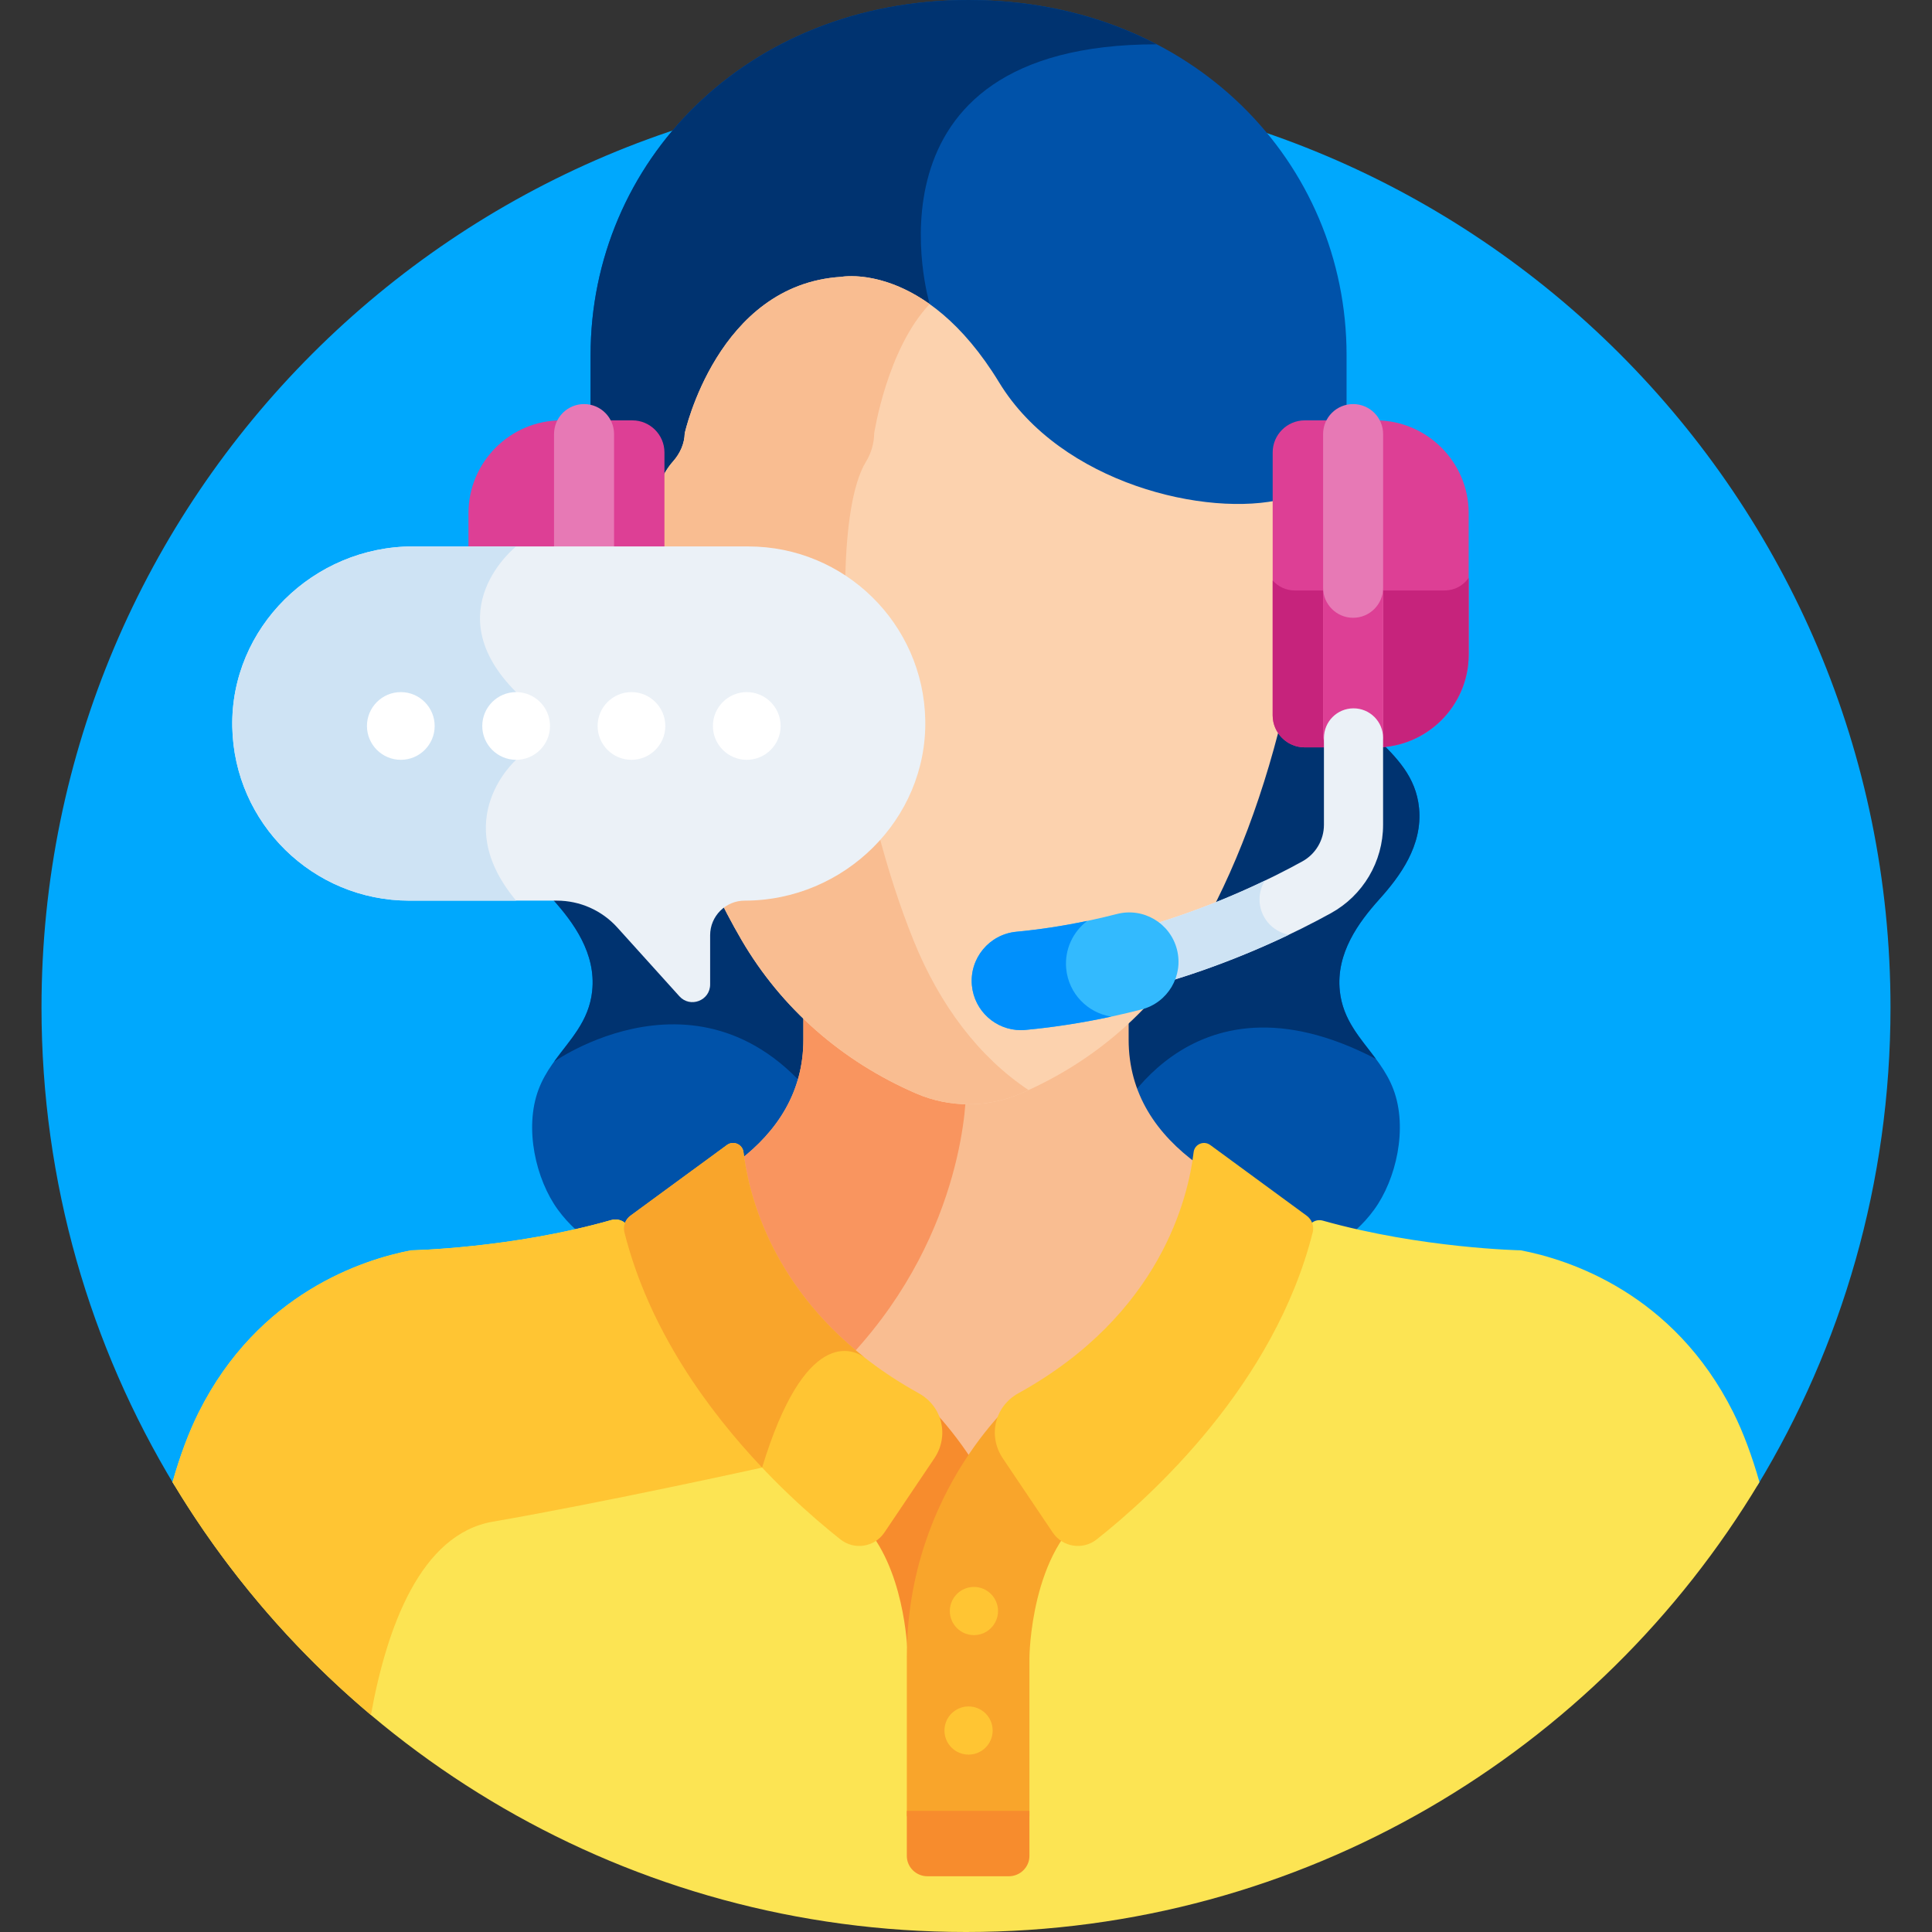 <svg width="60" height="60" viewBox="0 0 60 60" fill="none" xmlns="http://www.w3.org/2000/svg">
<rect x="0" y="0" width="60" height="60" fill="#333333" stroke="none"/>
<g clip-path="url(#clip0_10_1333)">
<path d="M54.572 46.146C57.199 41.812 58.711 36.727 58.711 31.289C58.711 15.432 45.857 2.578 30 2.578C14.143 2.578 1.289 15.432 1.289 31.289C1.289 36.727 2.801 41.812 5.427 46.146H54.572Z" fill="#00A8FD"/>
<path d="M44.07 25.094C43.879 23.14 41.631 22.738 41.576 20.765C41.575 20.734 41.576 20.703 41.576 20.672H18.424C18.424 20.703 18.425 20.734 18.424 20.765C18.369 22.738 16.121 23.139 15.93 25.094C15.816 26.268 16.528 27.22 17.167 27.931C17.805 28.642 18.515 29.603 18.391 30.776C18.251 32.094 17.164 32.669 16.726 33.833C16.272 35.037 16.642 36.63 17.324 37.566C18.005 38.502 18.923 38.936 19.81 39.343H29.745H30.255H40.19C41.077 38.935 41.995 38.502 42.676 37.566C43.358 36.63 43.728 35.037 43.274 33.833C42.836 32.669 41.749 32.094 41.609 30.776C41.485 29.603 42.194 28.642 42.833 27.931C43.472 27.22 44.184 26.268 44.07 25.094Z" fill="#0052A9"/>
<path d="M41.576 20.765C41.575 20.734 41.576 20.703 41.576 20.672H18.424C18.424 20.703 18.425 20.734 18.424 20.765C18.369 22.738 16.121 23.139 15.93 25.094C15.816 26.268 16.528 27.22 17.167 27.931C17.805 28.642 18.515 29.603 18.391 30.776C18.29 31.727 17.696 32.293 17.208 32.971C17.285 32.917 22.432 29.337 25.947 35.036H34.512C34.512 35.036 36.813 29.797 42.73 32.885C42.255 32.244 41.706 31.687 41.609 30.776C41.485 29.603 42.195 28.642 42.833 27.931C43.472 27.22 44.184 26.268 44.07 25.094C43.879 23.139 41.631 22.738 41.576 20.765Z" fill="#003370"/>
<path d="M20.31 15.806C20.452 15.34 20.644 14.941 20.899 14.653C21.13 14.394 21.257 14.09 21.266 13.775C21.266 13.775 22.28 9.157 26.123 8.917C26.123 8.917 28.729 8.42 31.03 12.197C32.938 15.329 37.452 16.391 39.821 15.824C40.34 15.495 41.214 15.307 41.819 15.523C41.819 12.771 41.819 11.65 41.819 11.239C41.819 11.09 41.819 11.034 41.819 11.028C41.819 5.066 37.044 0 30.08 0C23.158 0 18.341 5.049 18.341 11.028V15.523C18.935 15.311 19.788 15.488 20.31 15.806Z" fill="#0052A9"/>
<path d="M35.923 1.376C34.246 0.502 32.271 0 30.08 0C23.158 0 18.341 5.049 18.341 11.028V15.523C18.934 15.311 19.788 15.488 20.309 15.806C20.452 15.34 20.644 14.941 20.899 14.653C21.129 14.394 21.256 14.09 21.266 13.775C21.266 13.775 22.279 9.157 26.122 8.917C26.122 8.917 27.362 8.681 28.886 9.774L28.872 9.443C28.871 9.443 26.46 1.376 35.923 1.376Z" fill="#003370"/>
<path d="M53.829 43.864C51.973 40.152 48.716 39.115 47.232 38.83C47.232 38.83 44.147 38.771 41.082 37.908C40.859 37.846 40.643 37.988 40.592 38.213C40.592 38.216 40.591 38.219 40.59 38.222C39.406 42.938 35.547 46.396 33.943 47.664C33.686 47.868 33.329 47.882 33.056 47.7C32.97 47.643 32.855 47.667 32.8 47.753C31.817 49.274 31.787 51.38 31.786 51.47V57.635C31.786 57.884 31.581 58.086 31.328 58.086H28.804C28.551 58.086 28.345 57.884 28.345 57.635V51.47C28.345 49.593 27.54 47.733 27.244 47.672C27.194 47.662 27.145 47.672 27.105 47.699C26.831 47.882 26.474 47.868 26.216 47.664C23.329 45.381 20.74 42.187 19.709 38.728C19.645 38.511 19.596 38.365 19.575 38.255C19.521 37.982 19.25 37.814 18.983 37.89C15.896 38.77 12.768 38.83 12.768 38.83C11.284 39.115 8.026 40.152 6.17 43.864C5.857 44.49 5.588 45.219 5.358 46.029C10.375 54.398 19.532 60 30 60C40.467 60 49.625 54.398 54.642 46.029C54.411 45.22 54.142 44.49 53.829 43.864Z" fill="#FCE453"/>
<path d="M15.308 47.256C18.773 46.658 23.668 45.577 23.668 45.577V45.312C21.881 43.386 20.422 41.121 19.709 38.728C19.645 38.512 19.596 38.365 19.575 38.256C19.521 37.983 19.25 37.814 18.983 37.89C15.896 38.771 12.768 38.831 12.768 38.831C11.284 39.116 8.026 40.152 6.17 43.864C5.857 44.491 5.588 45.22 5.358 46.029C7.001 48.769 9.087 51.213 11.519 53.26C12.01 50.537 13.062 47.644 15.308 47.256Z" fill="#FFC533"/>
<path d="M23.031 36.541L23.034 36.553C23.041 36.585 23.047 36.618 23.055 36.65L23.061 36.676C23.098 36.838 23.14 37.002 23.188 37.164L23.195 37.191C23.211 37.245 23.227 37.3 23.245 37.355L23.255 37.387C23.273 37.444 23.292 37.502 23.311 37.559L23.319 37.582C23.75 38.848 24.691 40.693 26.727 42.293C26.727 42.294 26.728 42.294 26.728 42.294C27.256 42.709 27.833 43.091 28.443 43.428C28.711 43.576 28.906 43.802 29.008 44.08C29.016 44.102 29.028 44.122 29.043 44.139C29.354 44.489 29.652 44.875 29.927 45.284C29.995 45.385 30.163 45.385 30.231 45.284C30.506 44.876 30.804 44.49 31.118 44.137C31.133 44.12 31.145 44.1 31.153 44.078C31.255 43.801 31.45 43.576 31.717 43.428C35.87 41.131 36.931 37.802 37.201 36.159C35.924 35.229 35.051 33.976 35.051 32.287C35.051 31.585 35.051 31.795 35.051 31.341C33.827 32.435 31.729 33.829 30 33.871C28.272 33.829 26.174 32.435 24.95 31.341V32.287C24.95 33.91 24.143 35.131 22.945 36.049L23.031 36.541Z" fill="#F9BD91"/>
<path d="M24.949 32.287C24.949 33.911 24.142 35.131 22.945 36.049L23.031 36.541L23.033 36.553C23.04 36.585 23.047 36.618 23.055 36.65L23.061 36.676C23.098 36.838 23.14 37.002 23.187 37.164L23.195 37.191C23.211 37.245 23.227 37.3 23.245 37.355L23.254 37.387C23.273 37.444 23.291 37.502 23.311 37.559L23.319 37.582C23.73 38.789 24.607 40.523 26.453 42.069C30.042 38.192 30 33.871 30 33.871C28.272 33.829 26.173 32.435 24.949 31.341V32.287Z" fill="#F9955F"/>
<path d="M31.029 11.877C28.729 8.101 26.122 8.598 26.122 8.598C22.279 8.837 21.265 13.456 21.265 13.456C21.256 13.771 21.129 14.074 20.898 14.334C19.627 15.767 19.905 19.953 20.202 21.677C20.859 24.577 21.811 27.105 23.03 29.192C24.268 31.311 26.143 32.959 28.452 33.958C29.487 34.406 30.673 34.406 31.707 33.958C34.016 32.959 35.891 31.311 37.129 29.192C38.348 27.106 39.3 24.577 39.959 21.672C40.186 20.226 40.424 17.341 39.858 15.496C37.499 16.084 32.947 15.026 31.029 11.877Z" fill="#FCD2AE"/>
<path d="M28.366 29.193C27.525 27.105 26.869 24.577 26.416 21.677C26.212 19.953 26.02 15.767 26.896 14.334C27.056 14.074 27.143 13.771 27.149 13.456C27.149 13.456 27.546 10.84 28.871 9.443C27.354 8.363 26.122 8.598 26.122 8.598C22.279 8.838 21.265 13.456 21.265 13.456C21.256 13.771 21.129 14.074 20.898 14.334C19.627 15.767 19.905 19.954 20.202 21.677C20.859 24.577 21.811 27.105 23.03 29.193C24.268 31.312 26.143 32.959 28.452 33.959C29.487 34.406 30.673 34.406 31.707 33.959C31.786 33.924 31.864 33.887 31.942 33.852C30.425 32.844 29.19 31.239 28.366 29.193Z" fill="#F9BD91"/>
<path d="M30.192 45.351C29.321 44.005 28.463 43.298 28.463 43.298L26.244 46.862C27.843 47.89 28.128 50.404 28.179 51.213C28.311 48.611 29.297 46.633 30.192 45.351Z" fill="#F78C2D"/>
<path d="M31.97 56.405V51.471C31.97 51.471 31.998 48.096 33.916 46.862L31.697 43.298C31.697 43.298 28.162 46.203 28.162 51.471V56.405H31.97Z" fill="#F9A52B"/>
<path d="M28.531 43.268C24.107 40.82 23.254 37.177 23.09 35.782C23.061 35.535 22.775 35.412 22.575 35.559L19.579 37.755C19.42 37.873 19.343 38.075 19.391 38.267C20.583 43.01 24.414 46.473 26.102 47.809C26.532 48.148 27.159 48.05 27.465 47.595C27.898 46.952 28.509 46.043 29.015 45.293C29.486 44.592 29.27 43.676 28.531 43.268Z" fill="#FFC533"/>
<path d="M26.842 42.151C23.879 39.821 23.23 36.977 23.09 35.782C23.061 35.534 22.775 35.412 22.575 35.559L19.579 37.755C19.42 37.873 19.343 38.075 19.391 38.267C20.154 41.302 21.997 43.812 23.668 45.577C24.994 41.222 26.474 41.896 26.842 42.151Z" fill="#F9A52B"/>
<path d="M40.58 37.755L37.585 35.559C37.384 35.412 37.098 35.535 37.069 35.782C36.905 37.177 36.053 40.821 31.628 43.268C30.889 43.676 30.673 44.592 31.145 45.293C31.65 46.043 32.262 46.953 32.694 47.595C33 48.05 33.627 48.148 34.057 47.809C35.746 46.474 39.577 43.01 40.768 38.267C40.816 38.075 40.74 37.873 40.58 37.755Z" fill="#FFC533"/>
<path d="M30.247 50.78C30.66 50.78 30.995 50.445 30.995 50.032C30.995 49.619 30.66 49.284 30.247 49.284C29.834 49.284 29.498 49.619 29.498 50.032C29.498 50.445 29.834 50.78 30.247 50.78Z" fill="#FFC533"/>
<path d="M30.08 54.491C30.493 54.491 30.828 54.156 30.828 53.743C30.828 53.33 30.493 52.995 30.08 52.995C29.666 52.995 29.331 53.33 29.331 53.743C29.331 54.156 29.666 54.491 30.08 54.491Z" fill="#FFC533"/>
<path d="M28.162 56.238V57.636C28.162 57.986 28.449 58.269 28.804 58.269H31.328C31.682 58.269 31.97 57.986 31.97 57.636V56.238H28.162Z" fill="#F78C2D"/>
<path d="M41.194 22.784V13.481C41.194 13.345 41.227 13.217 41.285 13.104V13.055H40.519C39.972 13.055 39.524 13.502 39.524 14.05V22.215C39.524 22.762 39.972 23.21 40.519 23.21H41.285V23.161C41.227 23.048 41.194 22.92 41.194 22.784Z" fill="#DD3F95"/>
<path d="M41.194 18.337H40.204C39.934 18.337 39.691 18.216 39.524 18.027V22.215C39.524 22.762 39.972 23.21 40.519 23.21H41.285V23.161C41.227 23.048 41.194 22.92 41.194 22.784V18.337Z" fill="#C6237C"/>
<path d="M42.73 13.055C42.806 13.179 42.85 13.325 42.85 13.481V22.784C42.85 22.94 42.806 23.086 42.73 23.21C44.315 23.21 45.611 21.914 45.611 20.33V15.935C45.611 14.351 44.315 13.055 42.73 13.055Z" fill="#DD3F95"/>
<path d="M44.868 18.337H42.85V22.784C42.85 22.94 42.806 23.086 42.73 23.21C44.315 23.21 45.611 21.914 45.611 20.33V17.947C45.447 18.182 45.175 18.337 44.868 18.337Z" fill="#C6237C"/>
<path d="M42.022 23.716C41.508 23.716 41.09 23.299 41.09 22.784V13.481C41.09 12.966 41.507 12.549 42.022 12.549C42.537 12.549 42.954 12.966 42.954 13.481V22.784C42.954 23.299 42.537 23.716 42.022 23.716Z" fill="#E779B5"/>
<path d="M18.966 22.784V13.481C18.966 13.345 18.932 13.217 18.874 13.104V13.055H19.64C20.187 13.055 20.635 13.502 20.635 14.05V22.215C20.635 22.762 20.187 23.21 19.64 23.21H18.874V23.161C18.932 23.048 18.966 22.92 18.966 22.784Z" fill="#DD3F95"/>
<path d="M19.955 18.337H18.966V22.784C18.966 22.92 18.932 23.048 18.874 23.161V23.21H19.64C20.187 23.21 20.635 22.762 20.635 22.215V18.026C20.469 18.216 20.225 18.337 19.955 18.337Z" fill="#FC2740"/>
<path d="M17.429 13.055C17.354 13.179 17.309 13.325 17.309 13.481V22.784C17.309 22.94 17.354 23.086 17.429 23.21H17.429C15.845 23.21 14.549 21.914 14.549 20.33V15.935C14.549 14.351 15.845 13.055 17.429 13.055Z" fill="#DD3F95"/>
<path d="M17.31 18.337H15.291C14.985 18.337 14.713 18.183 14.549 17.948V20.33C14.549 21.914 15.845 23.21 17.429 23.21C17.354 23.085 17.31 22.94 17.31 22.784V18.337Z" fill="#FC2740"/>
<path d="M18.138 23.716C18.652 23.716 19.07 23.299 19.07 22.784V13.481C19.07 12.966 18.652 12.549 18.138 12.549C17.623 12.549 17.206 12.966 17.206 13.481V22.784C17.206 23.299 17.623 23.716 18.138 23.716Z" fill="#E779B5"/>
<path d="M42.022 19.186C41.508 19.186 41.09 18.768 41.09 18.254V22.784C41.09 23.299 41.507 23.716 42.022 23.716C42.537 23.716 42.954 23.299 42.954 22.784V18.254C42.954 18.768 42.537 19.186 42.022 19.186Z" fill="#DD3F95"/>
<path d="M18.138 19.186C17.623 19.186 17.206 18.768 17.206 18.254V22.784C17.206 23.299 17.623 23.716 18.138 23.716C18.652 23.716 19.07 23.299 19.07 22.784V18.254C19.07 18.768 18.652 19.186 18.138 19.186Z" fill="#FE465C"/>
<path d="M36.197 30.466C35.805 30.466 35.442 30.214 35.32 29.82C35.169 29.335 35.441 28.82 35.925 28.67C37.887 28.061 39.467 27.291 40.446 26.751C40.859 26.523 41.116 26.088 41.116 25.616V22.916C41.116 22.409 41.527 21.998 42.035 21.998C42.542 21.998 42.953 22.409 42.953 22.916V25.616C42.953 26.758 42.332 27.809 41.332 28.36C40.278 28.941 38.579 29.771 36.469 30.425C36.379 30.453 36.287 30.466 36.197 30.466Z" fill="#EBF1F7"/>
<path d="M39.116 27.933C39.116 27.719 39.177 27.519 39.282 27.349C38.378 27.783 37.238 28.263 35.925 28.67C35.441 28.82 35.169 29.335 35.32 29.82C35.442 30.213 35.805 30.466 36.197 30.466C36.287 30.466 36.379 30.453 36.469 30.425C37.856 29.995 39.063 29.49 40.028 29.029C39.51 28.933 39.116 28.48 39.116 27.933Z" fill="#CEE3F4"/>
<path d="M31.706 31.992C30.924 31.992 30.258 31.397 30.183 30.604C30.104 29.762 30.723 29.015 31.564 28.936C32.586 28.84 33.636 28.655 34.687 28.385C35.506 28.173 36.341 28.667 36.551 29.486C36.762 30.305 36.269 31.14 35.45 31.35C34.243 31.661 33.032 31.874 31.85 31.985C31.802 31.99 31.753 31.992 31.706 31.992Z" fill="#33BAFE"/>
<path d="M33.112 30.082C33.056 29.486 33.322 28.936 33.766 28.599C33.024 28.755 32.287 28.868 31.565 28.936C30.723 29.015 30.104 29.762 30.183 30.604C30.258 31.397 30.924 31.992 31.706 31.992C31.753 31.992 31.802 31.99 31.85 31.985C32.726 31.903 33.617 31.764 34.512 31.572C33.777 31.456 33.185 30.857 33.112 30.082Z" fill="#0090FC"/>
<path d="M23.236 16.97H12.822C9.738 16.97 7.155 19.494 7.214 22.577C7.272 25.565 9.712 27.97 12.713 27.97H17.295C18.01 27.97 18.691 28.273 19.17 28.803L21.099 30.94C21.435 31.313 22.054 31.075 22.054 30.573V29.044C22.054 28.451 22.535 27.97 23.128 27.97C26.212 27.97 28.794 25.446 28.735 22.363C28.678 19.375 26.238 16.97 23.236 16.97Z" fill="#EBF1F7"/>
<path d="M16.029 16.97H12.822C9.738 16.97 7.155 19.494 7.214 22.577C7.272 25.565 9.712 27.97 12.713 27.97H16.029C13.913 25.444 16.029 23.597 16.029 23.597V21.494C13.503 18.968 16.029 16.97 16.029 16.97Z" fill="#CEE3F4"/>
<path d="M12.448 21.494C11.868 21.494 11.396 21.966 11.396 22.546C11.396 23.125 11.868 23.597 12.448 23.597C13.028 23.597 13.499 23.126 13.499 22.546C13.499 21.966 13.028 21.494 12.448 21.494Z" fill="white"/>
<path d="M16.029 21.494C15.45 21.494 14.977 21.966 14.977 22.546C14.977 23.125 15.45 23.597 16.029 23.597C16.609 23.597 17.081 23.126 17.081 22.546C17.081 21.966 16.609 21.494 16.029 21.494Z" fill="white"/>
<path d="M19.61 21.494C19.03 21.494 18.559 21.966 18.559 22.546C18.559 23.125 19.03 23.597 19.61 23.597C20.19 23.597 20.662 23.126 20.662 22.546C20.662 21.966 20.19 21.494 19.61 21.494Z" fill="white"/>
<path d="M23.191 21.494C22.612 21.494 22.14 21.966 22.14 22.546C22.14 23.125 22.611 23.597 23.191 23.597C23.771 23.597 24.243 23.126 24.243 22.546C24.243 21.966 23.771 21.494 23.191 21.494Z" fill="white"/>
</g>
<defs>
<clipPath id="clip0_10_1333">
<rect width="60" height="60" fill="white"/>
</clipPath>
</defs>
</svg>
